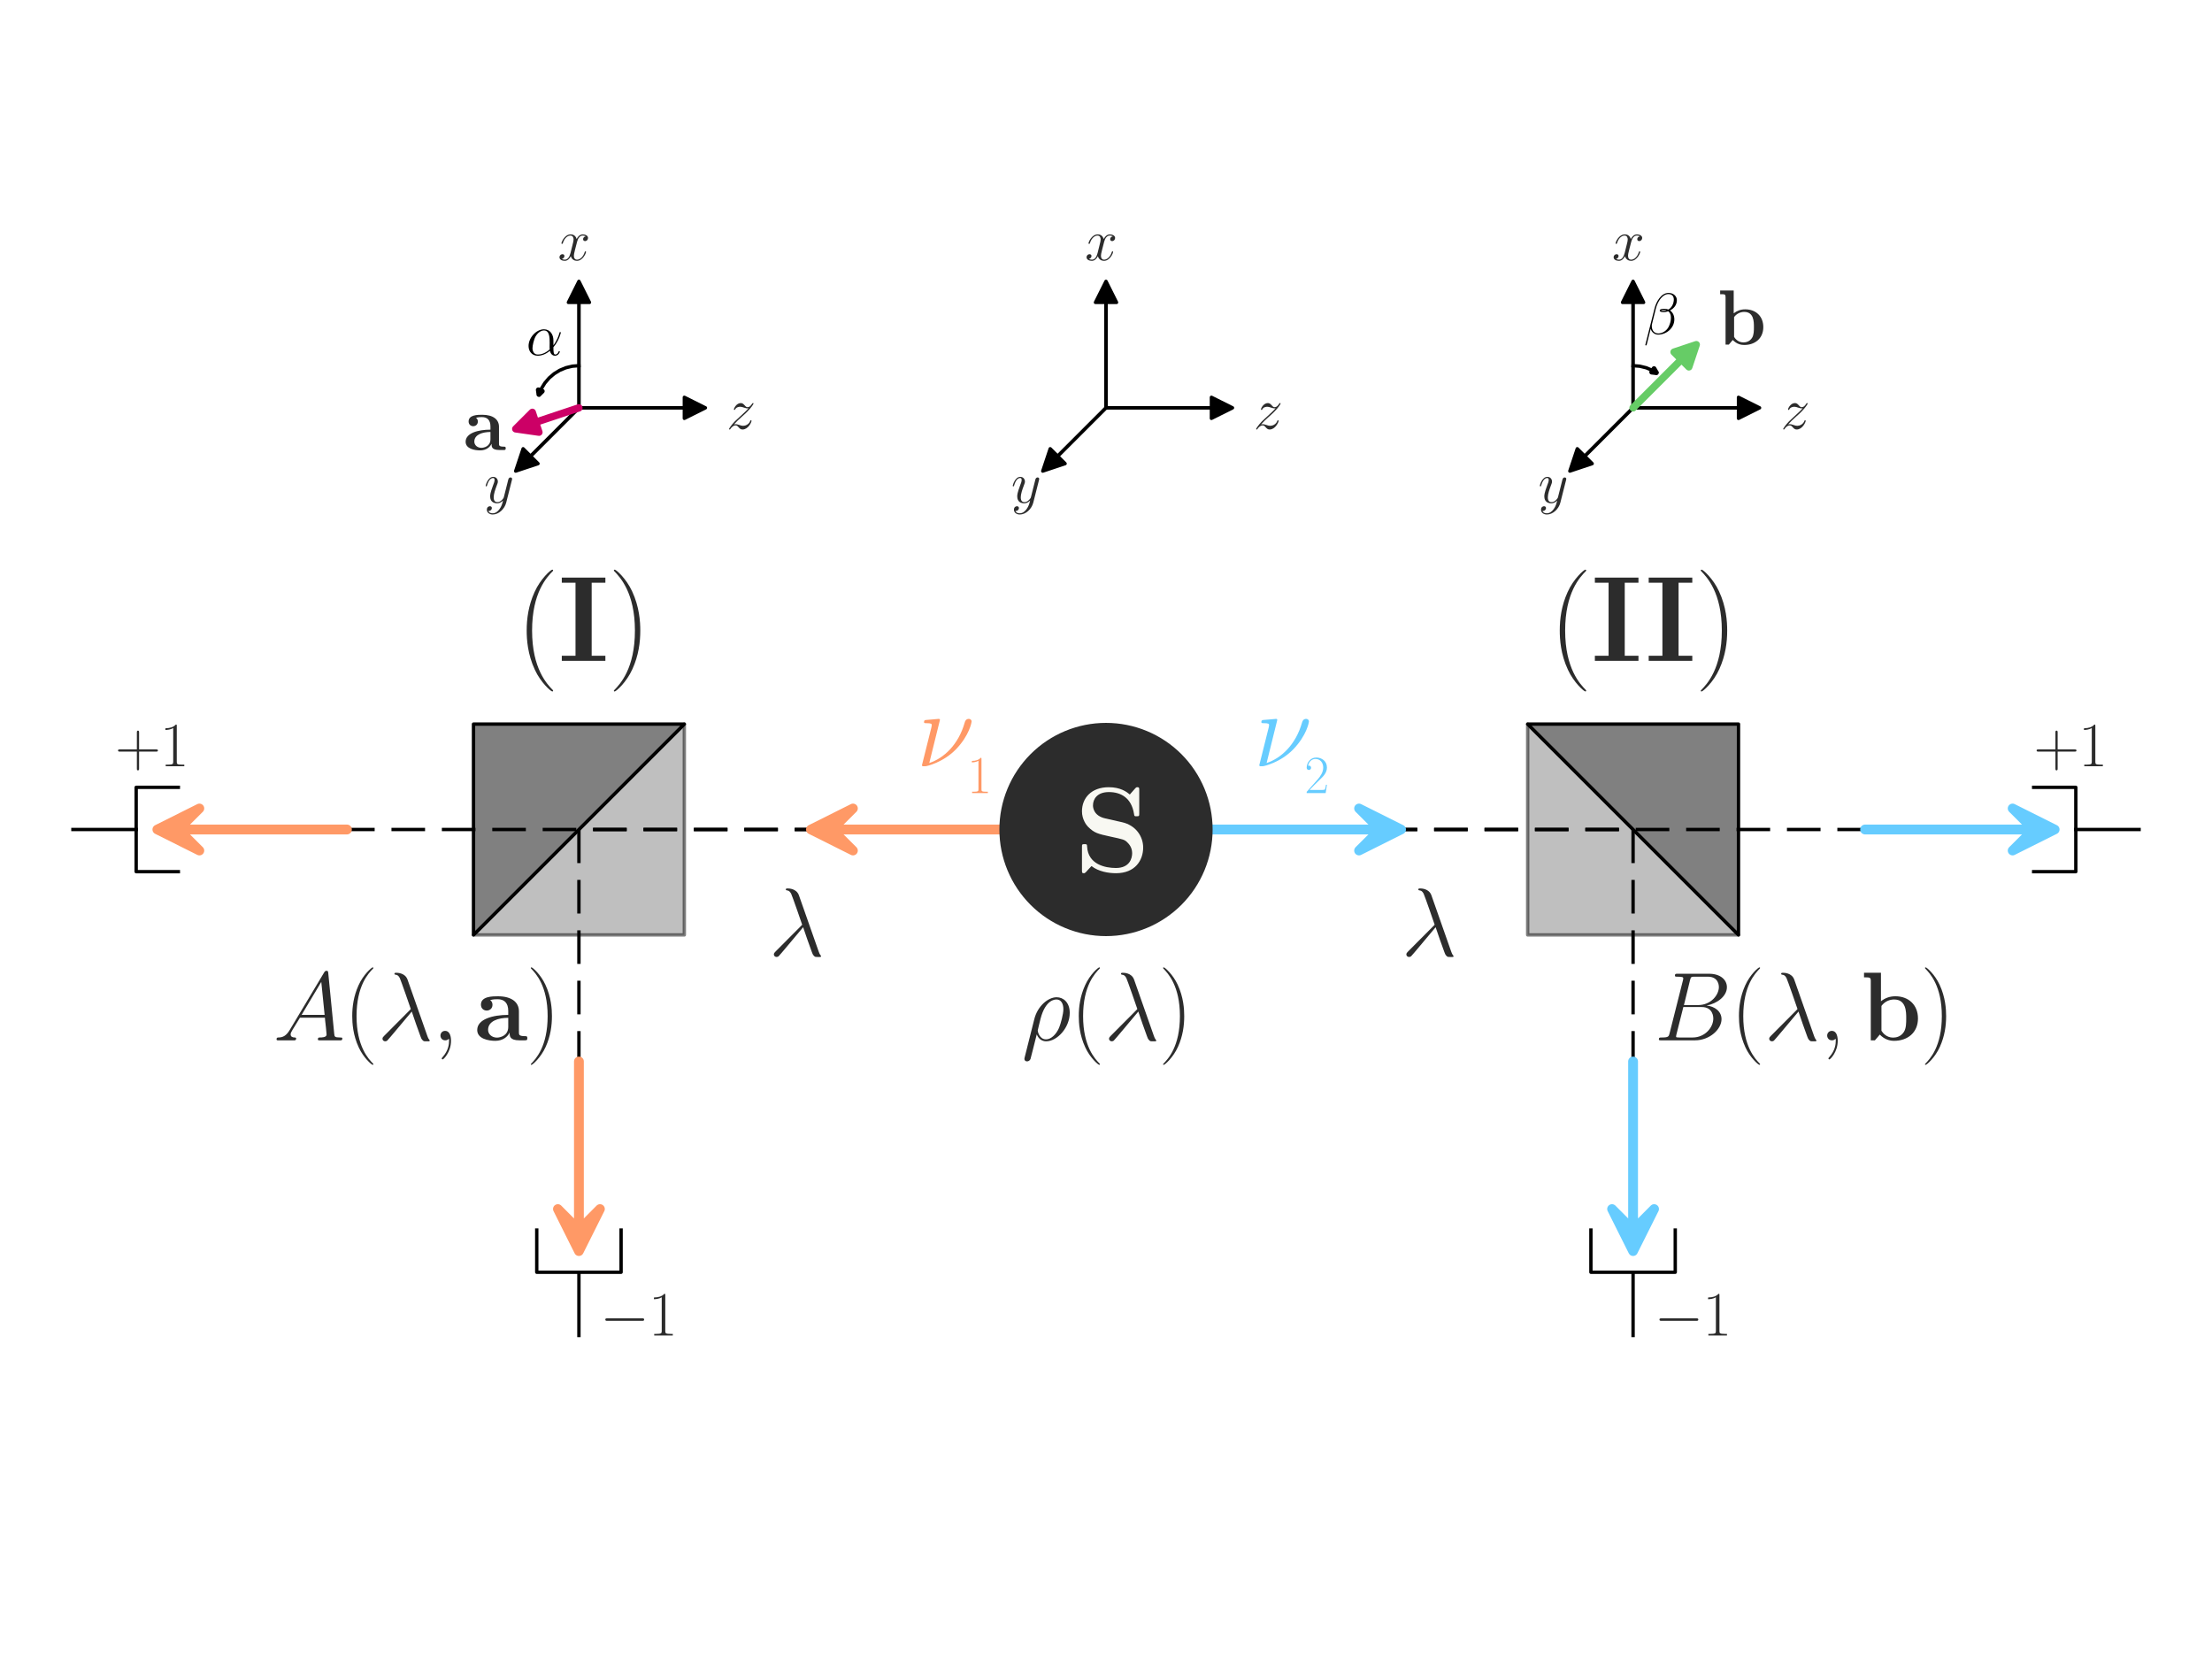 <?xml version="1.0" encoding="utf-8" standalone="no"?>
<!DOCTYPE svg PUBLIC "-//W3C//DTD SVG 1.1//EN"
  "http://www.w3.org/Graphics/SVG/1.1/DTD/svg11.dtd">
<svg xmlns:xlink="http://www.w3.org/1999/xlink" width="460.8pt" height="345.6pt" viewBox="0 0 460.8 345.6" xmlns="http://www.w3.org/2000/svg" version="1.1">
 <defs>
  <style type="text/css">*{stroke-linejoin: round; stroke-linecap: butt}</style>
 </defs>
 <g id="figure_1">
  <g id="patch_1">
   <path d="M 0 345.6 
L 460.8 345.6 
L 460.8 0 
L 0 0 
z
" style="fill: #ffffff"/>
  </g>
  <g id="axes_1">
   <g id="patch_2">
    <path d="M 142.56 194.76 
L 98.64 194.76 
L 142.56 150.84 
z
" clip-path="url(#p99d28a91cf)" style="fill: #808080; opacity: 0.5; stroke: #000000; stroke-width: 0.7; stroke-linejoin: miter"/>
   </g>
   <g id="patch_3">
    <path d="M 98.64 150.84 
L 142.56 150.84 
L 98.64 194.76 
z
" clip-path="url(#p99d28a91cf)" style="fill: #808080; stroke: #000000; stroke-width: 0.7; stroke-linejoin: miter"/>
   </g>
   <g id="patch_4">
    <path d="M 318.24 194.76 
L 362.16 194.76 
L 318.24 150.84 
z
" clip-path="url(#p99d28a91cf)" style="fill: #808080; opacity: 0.5; stroke: #000000; stroke-width: 0.7; stroke-linejoin: miter"/>
   </g>
   <g id="patch_5">
    <path d="M 362.16 150.84 
L 318.24 150.84 
L 362.16 194.76 
z
" clip-path="url(#p99d28a91cf)" style="fill: #808080; stroke: #000000; stroke-width: 0.7; stroke-linejoin: miter"/>
   </g>
   <g id="line2d_1">
    <path d="M 37.152 181.584 
L 28.368 181.584 
L 28.368 164.016 
L 37.152 164.016 
" clip-path="url(#p99d28a91cf)" style="fill: none; stroke: #000000; stroke-width: 0.7; stroke-linecap: square"/>
   </g>
   <g id="line2d_2">
    <path d="M 28.368 172.8 
L 15.192 172.8 
" clip-path="url(#p99d28a91cf)" style="fill: none; stroke: #000000; stroke-width: 0.7; stroke-linecap: square"/>
   </g>
   <g id="line2d_3">
    <path d="M 129.384 256.248 
L 129.384 265.032 
L 111.816 265.032 
L 111.816 256.248 
" clip-path="url(#p99d28a91cf)" style="fill: none; stroke: #000000; stroke-width: 0.7; stroke-linecap: square"/>
   </g>
   <g id="line2d_4">
    <path d="M 120.6 265.032 
L 120.6 278.208 
" clip-path="url(#p99d28a91cf)" style="fill: none; stroke: #000000; stroke-width: 0.7; stroke-linecap: square"/>
   </g>
   <g id="line2d_5">
    <path d="M 204.048 172.8 
L 120.6 172.8 
" clip-path="url(#p99d28a91cf)" style="fill: none; stroke-dasharray: 7,3.5; stroke-dashoffset: 0; stroke: #000000; stroke-width: 0.7"/>
   </g>
   <g id="line2d_6">
    <path d="M 204.048 172.8 
L 37.152 172.8 
" clip-path="url(#p99d28a91cf)" style="fill: none; stroke-dasharray: 7,3.5; stroke-dashoffset: 0; stroke: #000000; stroke-width: 0.7"/>
   </g>
   <g id="line2d_7">
    <path d="M 120.6 172.8 
L 120.6 256.248 
" clip-path="url(#p99d28a91cf)" style="fill: none; stroke-dasharray: 7,3.5; stroke-dashoffset: 0; stroke: #000000; stroke-width: 0.7"/>
   </g>
   <g id="line2d_8">
    <path d="M 423.648 181.584 
L 432.432 181.584 
L 432.432 164.016 
L 423.648 164.016 
" clip-path="url(#p99d28a91cf)" style="fill: none; stroke: #000000; stroke-width: 0.7; stroke-linecap: square"/>
   </g>
   <g id="line2d_9">
    <path d="M 432.432 172.8 
L 445.608 172.8 
" clip-path="url(#p99d28a91cf)" style="fill: none; stroke: #000000; stroke-width: 0.7; stroke-linecap: square"/>
   </g>
   <g id="line2d_10">
    <path d="M 331.416 256.248 
L 331.416 265.032 
L 348.984 265.032 
L 348.984 256.248 
" clip-path="url(#p99d28a91cf)" style="fill: none; stroke: #000000; stroke-width: 0.7; stroke-linecap: square"/>
   </g>
   <g id="line2d_11">
    <path d="M 340.2 265.032 
L 340.2 278.208 
" clip-path="url(#p99d28a91cf)" style="fill: none; stroke: #000000; stroke-width: 0.7; stroke-linecap: square"/>
   </g>
   <g id="line2d_12">
    <path d="M 256.752 172.8 
L 340.2 172.8 
" clip-path="url(#p99d28a91cf)" style="fill: none; stroke-dasharray: 7,3.5; stroke-dashoffset: 0; stroke: #000000; stroke-width: 0.7"/>
   </g>
   <g id="line2d_13">
    <path d="M 256.752 172.8 
L 423.648 172.8 
" clip-path="url(#p99d28a91cf)" style="fill: none; stroke-dasharray: 7,3.5; stroke-dashoffset: 0; stroke: #000000; stroke-width: 0.7"/>
   </g>
   <g id="line2d_14">
    <path d="M 340.2 172.8 
L 340.2 256.248 
" clip-path="url(#p99d28a91cf)" style="fill: none; stroke-dasharray: 7,3.5; stroke-dashoffset: 0; stroke: #000000; stroke-width: 0.7"/>
   </g>
   <g id="patch_6">
    <path d="M 230.4 58.608 
L 232.596 63 
L 230.422 63 
L 230.422 84.96 
L 230.378 84.96 
L 230.378 63 
L 228.204 63 
z
" clip-path="url(#p99d28a91cf)" style="stroke: #000000; stroke-width: 0.7; stroke-linejoin: miter"/>
   </g>
   <g id="patch_7">
    <path d="M 256.752 84.96 
L 252.36 87.156 
L 252.36 84.982 
L 230.4 84.982 
L 230.4 84.938 
L 252.36 84.938 
L 252.36 82.764 
z
" clip-path="url(#p99d28a91cf)" style="stroke: #000000; stroke-width: 0.7; stroke-linejoin: miter"/>
   </g>
   <g id="patch_8">
    <path d="M 217.224 98.136 
L 218.777 93.478 
L 220.314 95.015 
L 230.384 84.944 
L 230.416 84.976 
L 220.345 95.046 
L 221.882 96.583 
z
" clip-path="url(#p99d28a91cf)" style="stroke: #000000; stroke-width: 0.7; stroke-linejoin: miter"/>
   </g>
   <g id="text_1">
    <!-- $\rho(\lambda)$ -->
    <g style="fill: #2c2c2c" transform="translate(212.832 216.72) scale(0.2 -0.2)">
     <defs>
      <path id="CMMI12-1a" d="M 198 -1107 
C 192 -1139 179 -1177 179 -1216 
C 179 -1312 256 -1376 352 -1376 
C 448 -1376 538 -1312 576 -1222 
C 602 -1164 781 -397 986 390 
C 1114 70 1350 -64 1600 -64 
C 2323 -64 3142 830 3142 1795 
C 3142 2478 2726 2816 2285 2816 
C 1722 2816 1037 2235 826 1385 
L 198 -1107 
z
M 1594 64 
C 1158 64 1050 569 1050 645 
C 1050 684 1210 1295 1229 1391 
C 1555 2670 2182 2670 2278 2670 
C 2566 2670 2726 2410 2726 2036 
C 2726 1712 2554 1084 2445 819 
C 2253 381 1920 64 1594 64 
z
" transform="scale(0.016)"/>
      <path id="CMR17-28" d="M 1958 -1561 
C 1958 -1555 1958 -1542 1939 -1523 
C 1645 -1224 858 -407 858 1581 
C 858 3569 1632 4379 1946 4697 
C 1946 4704 1958 4717 1958 4736 
C 1958 4755 1939 4768 1914 4768 
C 1843 4768 1299 4296 986 3594 
C 666 2887 576 2199 576 1588 
C 576 1128 621 351 1005 -471 
C 1312 -1135 1837 -1600 1914 -1600 
C 1946 -1600 1958 -1587 1958 -1561 
z
" transform="scale(0.016)"/>
      <path id="CMMI12-15" d="M 1978 3965 
C 1818 4416 1312 4416 1229 4416 
C 1190 4416 1120 4416 1120 4352 
C 1120 4302 1158 4295 1190 4289 
C 1286 4276 1363 4263 1466 4080 
C 1530 3959 2189 2059 2189 2046 
C 2189 2040 2182 2033 2131 1982 
L 467 311 
C 390 234 339 183 339 102 
C 339 12 416 -64 518 -64 
C 544 -64 614 -51 653 -13 
C 755 82 1670 1194 2253 1881 
C 2419 1383 2624 797 2822 261 
C 2854 166 2886 76 2976 -6 
C 3040 -64 3053 -64 3232 -64 
L 3354 -64 
C 3379 -64 3424 -64 3424 -13 
C 3424 13 3418 19 3392 45 
C 3334 115 3290 229 3264 306 
L 1978 3965 
z
" transform="scale(0.016)"/>
      <path id="CMR17-29" d="M 1683 1581 
C 1683 2040 1638 2817 1254 3639 
C 947 4303 422 4768 346 4768 
C 326 4768 301 4761 301 4729 
C 301 4717 307 4710 314 4697 
C 621 4378 1402 3568 1402 1584 
C 1402 -407 627 -1217 314 -1537 
C 307 -1549 301 -1556 301 -1568 
C 301 -1600 326 -1600 346 -1600 
C 416 -1600 960 -1128 1274 -426 
C 1594 281 1683 969 1683 1581 
z
" transform="scale(0.016)"/>
     </defs>
     <use xlink:href="#CMMI12-1a" transform="scale(0.996)"/>
     <use xlink:href="#CMR17-28" transform="translate(50.314 0) scale(0.996)"/>
     <use xlink:href="#CMMI12-15" transform="translate(85.595 0) scale(0.996)"/>
     <use xlink:href="#CMR17-29" transform="translate(142.499 0) scale(0.996)"/>
    </g>
   </g>
   <g id="text_2">
    <!-- $\lambda$ -->
    <g style="fill: #2c2c2c" transform="translate(160.128 199.152) scale(0.2 -0.2)">
     <use xlink:href="#CMMI12-15" transform="scale(0.996)"/>
    </g>
   </g>
   <g id="text_3">
    <!-- $A(\lambda, \mathbf a)$ -->
    <g style="fill: #2c2c2c" transform="translate(56.916 216.72) scale(0.2 -0.2)">
     <defs>
      <path id="CMMI12-41" d="M 1088 691 
C 864 314 646 186 339 186 
C 269 180 218 180 218 58 
C 218 24 250 0 294 0 
C 410 0 698 0 813 0 
C 998 0 1203 0 1382 0 
C 1421 0 1498 0 1498 122 
C 1498 180 1446 186 1408 186 
C 1261 186 1139 236 1139 388 
C 1139 476 1178 546 1261 685 
L 1747 1479 
L 3379 1479 
C 3386 1423 3386 1373 3392 1316 
C 3411 1152 3488 495 3488 376 
C 3488 186 3162 186 3059 186 
C 2989 186 2918 186 2918 70 
C 2918 0 2976 0 3014 0 
C 3123 0 3251 0 3360 0 
L 3725 0 
C 4115 0 4397 0 4403 0 
C 4448 0 4518 0 4518 122 
C 4518 186 4461 186 4365 186 
C 4013 186 4006 244 3987 434 
L 3597 4404 
C 3584 4531 3558 4544 3488 4544 
C 3424 4544 3386 4531 3328 4435 
L 1088 691 
z
M 1856 1664 
L 3142 3819 
L 3360 1664 
L 1856 1664 
z
" transform="scale(0.016)"/>
      <path id="CMMI12-3b" d="M 1248 -31 
C 1248 343 1126 619 864 619 
C 659 619 557 453 557 313 
C 557 172 653 0 870 0 
C 954 0 1024 26 1082 83 
C 1094 96 1101 96 1107 96 
C 1120 96 1120 5 1120 -27 
C 1120 -240 1082 -659 710 -1080 
C 640 -1157 640 -1170 640 -1183 
C 640 -1216 672 -1248 704 -1248 
C 755 -1248 1248 -771 1248 -31 
z
" transform="scale(0.016)"/>
      <path id="CMBX12-61" d="M 2944 1898 
C 2944 2484 2477 2879 1574 2879 
C 1216 2879 461 2879 461 2334 
C 461 2061 666 1945 838 1945 
C 1030 1945 1216 2079 1216 2323 
C 1216 2445 1171 2559 1062 2630 
C 1274 2688 1427 2688 1549 2688 
C 1984 2688 2246 2445 2246 1919 
L 2246 1663 
C 1235 1663 218 1382 218 676 
C 218 95 960 -32 1402 -32 
C 1894 -32 2208 233 2336 510 
C 2336 274 2336 0 2982 0 
L 3309 0 
C 3443 0 3494 0 3494 145 
C 3494 273 3437 273 3347 273 
C 2944 273 2944 374 2944 522 
L 2944 1898 
z
M 2246 882 
C 2246 291 1709 178 1504 178 
C 1190 178 928 390 928 686 
C 928 1273 1619 1472 2246 1472 
L 2246 882 
z
" transform="scale(0.016)"/>
     </defs>
     <use xlink:href="#CMMI12-41" transform="scale(0.996)"/>
     <use xlink:href="#CMR17-28" transform="translate(73.128 0) scale(0.996)"/>
     <use xlink:href="#CMMI12-15" transform="translate(108.409 0) scale(0.996)"/>
     <use xlink:href="#CMMI12-3b" transform="translate(165.313 0) scale(0.996)"/>
     <use xlink:href="#CMBX12-61" transform="translate(209.014 0) scale(0.996)"/>
     <use xlink:href="#CMR17-29" transform="translate(263.497 0) scale(0.996)"/>
    </g>
   </g>
   <g id="text_4">
    <!-- $\lambda$ -->
    <g style="fill: #2c2c2c" transform="translate(291.888 199.152) scale(0.2 -0.2)">
     <use xlink:href="#CMMI12-15" transform="scale(0.996)"/>
    </g>
   </g>
   <g id="text_5">
    <!-- $B(\lambda, \mathbf b)$ -->
    <g style="fill: #2c2c2c" transform="translate(344.592 216.72) scale(0.2 -0.2)">
     <defs>
      <path id="CMMI12-42" d="M 2342 3921 
C 2400 4160 2426 4160 2675 4160 
L 3507 4160 
C 4230 4160 4230 3544 4230 3485 
C 4230 2966 3712 2304 2867 2304 
L 1946 2304 
L 2342 3921 
z
M 3424 2275 
C 4122 2402 4755 2886 4755 3473 
C 4755 3970 4314 4352 3590 4352 
L 1536 4352 
C 1414 4352 1357 4352 1357 4226 
C 1357 4160 1414 4160 1510 4160 
C 1901 4160 1901 4112 1901 4044 
C 1901 4032 1901 3993 1875 3897 
L 1011 472 
C 954 249 941 185 493 185 
C 371 185 307 185 307 70 
C 307 0 346 0 474 0 
L 2669 0 
C 3648 0 4403 739 4403 1383 
C 4403 1906 3942 2224 3424 2275 
z
M 2515 185 
L 1651 185 
C 1562 185 1549 185 1510 192 
C 1440 198 1434 211 1434 261 
C 1434 305 1446 343 1459 399 
L 1907 2176 
L 3110 2176 
C 3866 2176 3866 1483 3866 1433 
C 3866 828 3309 185 2515 185 
z
" transform="scale(0.016)"/>
      <path id="CMBX12-62" d="M 1331 4416 
L 224 4416 
L 224 4117 
C 621 4117 666 4117 666 3867 
L 666 0 
L 934 0 
C 1043 123 1152 247 1254 376 
C 1581 38 1933 -32 2189 -32 
C 3072 -32 3750 504 3750 1431 
C 3750 2305 3149 2880 2272 2880 
C 1894 2880 1594 2759 1331 2555 
L 1331 4416 
z
M 1363 2248 
C 1587 2555 1920 2670 2189 2670 
C 2982 2670 2982 1859 2982 1437 
C 2982 1149 2982 785 2829 548 
C 2630 241 2330 178 2125 178 
C 1690 178 1453 484 1363 625 
L 1363 2248 
z
" transform="scale(0.016)"/>
     </defs>
     <use xlink:href="#CMMI12-42" transform="scale(0.996)"/>
     <use xlink:href="#CMR17-28" transform="translate(79.136 0) scale(0.996)"/>
     <use xlink:href="#CMMI12-15" transform="translate(114.416 0) scale(0.996)"/>
     <use xlink:href="#CMMI12-3b" transform="translate(171.32 0) scale(0.996)"/>
     <use xlink:href="#CMBX12-62" transform="translate(215.022 0) scale(0.996)"/>
     <use xlink:href="#CMR17-29" transform="translate(277.288 0) scale(0.996)"/>
    </g>
   </g>
   <g id="patch_9">
    <path d="M 168.912 172.8 
L 177.696 168.408 
L 173.304 172.778 
L 208.44 172.778 
L 208.44 172.822 
L 173.304 172.822 
L 177.696 177.192 
z
" clip-path="url(#p99d28a91cf)" style="fill: #ff9966; stroke: #ff9966; stroke-width: 2; stroke-linejoin: miter"/>
   </g>
   <g id="patch_10">
    <path d="M 32.76 172.8 
L 41.544 168.408 
L 37.152 172.778 
L 72.288 172.778 
L 72.288 172.822 
L 37.152 172.822 
L 41.544 177.192 
z
" clip-path="url(#p99d28a91cf)" style="fill: #ff9966; stroke: #ff9966; stroke-width: 2; stroke-linejoin: miter"/>
   </g>
   <g id="patch_11">
    <path d="M 120.6 260.64 
L 116.208 251.856 
L 120.578 256.248 
L 120.578 221.112 
L 120.622 221.112 
L 120.622 256.248 
L 124.992 251.856 
z
" clip-path="url(#p99d28a91cf)" style="fill: #ff9966; stroke: #ff9966; stroke-width: 2; stroke-linejoin: miter"/>
   </g>
   <g id="text_6">
    <!-- $+1$ -->
    <g style="fill: #2c2c2c" transform="translate(23.976 159.624) scale(0.13 -0.13)">
     <defs>
      <path id="CMR17-2b" d="M 2413 1472 
L 4109 1472 
C 4198 1472 4307 1472 4307 1580 
C 4307 1695 4205 1695 4109 1695 
L 2413 1695 
L 2413 3386 
C 2413 3475 2413 3584 2304 3584 
C 2189 3584 2189 3482 2189 3386 
L 2189 1695 
L 493 1695 
C 403 1695 294 1695 294 1587 
C 294 1472 397 1472 493 1472 
L 2189 1472 
L 2189 -218 
C 2189 -307 2189 -416 2298 -416 
C 2413 -416 2413 -314 2413 -218 
L 2413 1472 
z
" transform="scale(0.016)"/>
      <path id="CMR17-31" d="M 1702 4058 
C 1702 4192 1696 4192 1606 4192 
C 1357 3916 979 3827 621 3827 
C 602 3827 570 3827 563 3808 
C 557 3795 557 3782 557 3648 
C 755 3648 1088 3686 1344 3839 
L 1344 461 
C 1344 236 1331 160 781 160 
L 589 160 
L 589 0 
C 896 0 1216 0 1523 0 
C 1830 0 2150 0 2458 0 
L 2458 160 
L 2266 160 
C 1715 160 1702 230 1702 458 
L 1702 4058 
z
" transform="scale(0.016)"/>
     </defs>
     <use xlink:href="#CMR17-2b" transform="scale(0.996)"/>
     <use xlink:href="#CMR17-31" transform="translate(71.715 0) scale(0.996)"/>
    </g>
   </g>
   <g id="text_7">
    <!-- $-1$ -->
    <g style="fill: #2c2c2c" transform="translate(124.992 278.208) scale(0.13 -0.13)">
     <defs>
      <path id="CMSY10-0" d="M 4218 1472 
C 4326 1472 4442 1472 4442 1600 
C 4442 1728 4326 1728 4218 1728 
L 755 1728 
C 646 1728 531 1728 531 1600 
C 531 1472 646 1472 755 1472 
L 4218 1472 
z
" transform="scale(0.016)"/>
     </defs>
     <use xlink:href="#CMSY10-0" transform="scale(0.996)"/>
     <use xlink:href="#CMR17-31" transform="translate(77.487 0) scale(0.996)"/>
    </g>
   </g>
   <g id="patch_12">
    <path d="M 120.6 58.608 
L 122.796 63 
L 120.622 63 
L 120.622 84.96 
L 120.578 84.96 
L 120.578 63 
L 118.404 63 
z
" clip-path="url(#p99d28a91cf)" style="stroke: #000000; stroke-width: 0.7; stroke-linejoin: miter"/>
   </g>
   <g id="patch_13">
    <path d="M 146.952 84.96 
L 142.56 87.156 
L 142.56 84.982 
L 120.6 84.982 
L 120.6 84.938 
L 142.56 84.938 
L 142.56 82.764 
z
" clip-path="url(#p99d28a91cf)" style="stroke: #000000; stroke-width: 0.7; stroke-linejoin: miter"/>
   </g>
   <g id="patch_14">
    <path d="M 107.424 98.136 
L 108.977 93.478 
L 110.514 95.015 
L 120.584 84.944 
L 120.616 84.976 
L 110.545 95.046 
L 112.082 96.583 
z
" clip-path="url(#p99d28a91cf)" style="stroke: #000000; stroke-width: 0.7; stroke-linejoin: miter"/>
   </g>
   <g id="patch_15">
    <path d="M 291.888 172.8 
L 283.104 177.192 
L 287.496 172.822 
L 252.36 172.822 
L 252.36 172.778 
L 287.496 172.778 
L 283.104 168.408 
z
" clip-path="url(#p99d28a91cf)" style="fill: #66ccff; stroke: #66ccff; stroke-width: 2; stroke-linejoin: miter"/>
   </g>
   <g id="patch_16">
    <path d="M 428.04 172.8 
L 419.256 177.192 
L 423.648 172.822 
L 388.512 172.822 
L 388.512 172.778 
L 423.648 172.778 
L 419.256 168.408 
z
" clip-path="url(#p99d28a91cf)" style="fill: #66ccff; stroke: #66ccff; stroke-width: 2; stroke-linejoin: miter"/>
   </g>
   <g id="patch_17">
    <path d="M 340.2 260.64 
L 335.808 251.856 
L 340.178 256.248 
L 340.178 221.112 
L 340.222 221.112 
L 340.222 256.248 
L 344.592 251.856 
z
" clip-path="url(#p99d28a91cf)" style="fill: #66ccff; stroke: #66ccff; stroke-width: 2; stroke-linejoin: miter"/>
   </g>
   <g id="text_8">
    <!-- $+1$ -->
    <g style="fill: #2c2c2c" transform="translate(423.648 159.624) scale(0.13 -0.13)">
     <use xlink:href="#CMR17-2b" transform="scale(0.996)"/>
     <use xlink:href="#CMR17-31" transform="translate(71.715 0) scale(0.996)"/>
    </g>
   </g>
   <g id="text_9">
    <!-- $-1$ -->
    <g style="fill: #2c2c2c" transform="translate(344.592 278.208) scale(0.13 -0.13)">
     <use xlink:href="#CMSY10-0" transform="scale(0.996)"/>
     <use xlink:href="#CMR17-31" transform="translate(77.487 0) scale(0.996)"/>
    </g>
   </g>
   <g id="patch_18">
    <path d="M 340.2 58.608 
L 342.396 63 
L 340.222 63 
L 340.222 84.96 
L 340.178 84.96 
L 340.178 63 
L 338.004 63 
z
" clip-path="url(#p99d28a91cf)" style="stroke: #000000; stroke-width: 0.7; stroke-linejoin: miter"/>
   </g>
   <g id="patch_19">
    <path d="M 366.552 84.96 
L 362.16 87.156 
L 362.16 84.982 
L 340.2 84.982 
L 340.2 84.938 
L 362.16 84.938 
L 362.16 82.764 
z
" clip-path="url(#p99d28a91cf)" style="stroke: #000000; stroke-width: 0.7; stroke-linejoin: miter"/>
   </g>
   <g id="patch_20">
    <path d="M 327.024 98.136 
L 328.577 93.478 
L 330.114 95.015 
L 340.184 84.944 
L 340.216 84.976 
L 330.145 95.046 
L 331.682 96.583 
z
" clip-path="url(#p99d28a91cf)" style="stroke: #000000; stroke-width: 0.7; stroke-linejoin: miter"/>
   </g>
   <g id="patch_21">
    <path d="M 107.424 89.352 
L 110.896 85.88 
L 111.584 87.942 
L 120.593 84.939 
L 120.607 84.981 
L 111.598 87.984 
L 112.285 90.046 
z
" clip-path="url(#p99d28a91cf)" style="fill: #cc0066; stroke: #cc0066; stroke-width: 1.5; stroke-linejoin: miter"/>
   </g>
   <g id="patch_22">
    <path d="M 353.376 71.784 
L 351.823 76.442 
L 350.286 74.905 
L 340.216 84.976 
L 340.184 84.944 
L 350.255 74.874 
L 348.718 73.337 
z
" clip-path="url(#p99d28a91cf)" style="fill: #66cc66; stroke: #66cc66; stroke-width: 1.5; stroke-linejoin: miter"/>
   </g>
   <g id="patch_23">
    <path d="M 230.4 194.76 
C 236.224 194.76 241.81 192.446 245.928 188.328 
C 250.046 184.21 252.36 178.624 252.36 172.8 
C 252.36 166.976 250.046 161.39 245.928 157.272 
C 241.81 153.154 236.224 150.84 230.4 150.84 
C 224.576 150.84 218.99 153.154 214.872 157.272 
C 210.754 161.39 208.44 166.976 208.44 172.8 
C 208.44 178.624 210.754 184.21 214.872 188.328 
C 218.99 192.446 224.576 194.76 230.4 194.76 
z
" clip-path="url(#p99d28a91cf)" style="fill: #2c2c2c; stroke: #2c2c2c; stroke-width: 0.5; stroke-linejoin: miter"/>
   </g>
   <g id="text_10">
    <!-- $\mathbf S$ -->
    <g style="fill: #f8f8f2" transform="translate(223.812 181.584) scale(0.25 -0.25)">
     <defs>
      <path id="CMBX12-53" d="M 1626 2782 
C 992 2920 973 3376 973 3465 
C 973 3787 1184 4162 1805 4162 
C 2426 4162 2982 3863 3117 3030 
C 3136 2896 3136 2896 3258 2896 
C 3392 2896 3392 2915 3392 3060 
L 3392 4252 
C 3392 4372 3392 4417 3296 4417 
C 3251 4417 3232 4411 3174 4347 
L 2899 4035 
C 2739 4169 2419 4416 1798 4416 
C 883 4416 397 3846 397 3156 
C 397 2732 627 2434 717 2345 
C 1050 2016 1229 1978 1894 1832 
C 2534 1693 2611 1680 2752 1548 
C 2835 1465 3021 1288 3021 965 
C 3021 692 2886 192 2170 192 
C 1606 192 717 382 666 1307 
C 659 1421 659 1440 531 1440 
C 397 1440 397 1421 397 1275 
L 397 83 
C 397 -38 397 -82 493 -82 
C 538 -82 544 -76 608 -19 
C 678 51 736 134 896 293 
C 1267 1 1792 -81 2176 -81 
C 3174 -81 3597 590 3597 1262 
C 3597 1856 3200 2426 2502 2584 
L 1626 2782 
z
" transform="scale(0.016)"/>
     </defs>
     <use xlink:href="#CMBX12-53" transform="scale(0.996)"/>
    </g>
   </g>
   <g id="text_11">
    <!-- $z$ -->
    <g style="fill: #2c2c2c" transform="translate(261.144 89.352) scale(0.12 -0.12)">
     <defs>
      <path id="CMMI12-7a" d="M 813 486 
C 1088 803 1312 1004 1632 1296 
C 2016 1632 2182 1793 2272 1891 
C 2720 2338 2944 2713 2944 2764 
C 2944 2816 2893 2816 2880 2816 
C 2835 2816 2822 2793 2790 2750 
C 2630 2494 2477 2367 2310 2367 
C 2176 2367 2106 2421 1984 2565 
C 1850 2715 1741 2816 1555 2816 
C 1088 2816 806 2257 806 2128 
C 806 2108 813 2068 870 2068 
C 922 2068 928 2091 947 2133 
C 1056 2372 1363 2414 1485 2414 
C 1619 2414 1747 2376 1882 2327 
C 2125 2240 2227 2240 2291 2240 
C 2336 2240 2362 2240 2394 2246 
C 2182 1994 1837 1683 1549 1418 
L 902 816 
C 512 415 275 33 275 -12 
C 275 -51 307 -64 346 -64 
C 384 -64 390 -57 435 14 
C 538 163 742 384 979 384 
C 1114 384 1178 342 1306 193 
C 1427 61 1536 -64 1741 -64 
C 2368 -64 2726 732 2726 876 
C 2726 903 2720 942 2656 942 
C 2605 942 2598 917 2579 855 
C 2438 488 2061 338 1811 338 
C 1677 338 1549 376 1414 425 
C 1158 512 1088 512 1005 512 
C 941 512 870 512 813 486 
z
" transform="scale(0.016)"/>
     </defs>
     <use xlink:href="#CMMI12-7a" transform="scale(0.996)"/>
    </g>
   </g>
   <g id="text_12">
    <!-- $x$ -->
    <g style="fill: #2c2c2c" transform="translate(226.008 54.216) scale(0.12 -0.12)">
     <defs>
      <path id="CMMI12-78" d="M 3034 2606 
C 2829 2567 2752 2414 2752 2293 
C 2752 2139 2874 2088 2963 2088 
C 3155 2088 3290 2254 3290 2427 
C 3290 2695 2982 2816 2714 2816 
C 2323 2816 2106 2433 2048 2312 
C 1901 2816 1504 2816 1389 2816 
C 736 2816 390 1980 390 1839 
C 390 1814 416 1782 461 1782 
C 512 1782 525 1820 538 1846 
C 755 2555 1184 2689 1370 2689 
C 1658 2689 1715 2420 1715 2267 
C 1715 2127 1677 1980 1600 1673 
L 1382 798 
C 1286 415 1101 64 762 64 
C 730 64 570 64 435 147 
C 666 192 717 383 717 460 
C 717 588 621 664 499 664 
C 346 664 179 530 179 326 
C 179 57 480 -64 755 -64 
C 1062 -64 1280 179 1414 441 
C 1517 64 1837 -64 2074 -64 
C 2726 -64 3072 773 3072 913 
C 3072 945 3046 971 3008 971 
C 2950 971 2944 939 2925 888 
C 2752 326 2381 64 2093 64 
C 1869 64 1747 230 1747 492 
C 1747 632 1773 734 1875 1156 
L 2099 2024 
C 2195 2408 2413 2689 2707 2689 
C 2720 2689 2899 2689 3034 2606 
z
" transform="scale(0.016)"/>
     </defs>
     <use xlink:href="#CMMI12-78" transform="scale(0.996)"/>
    </g>
   </g>
   <g id="text_13">
    <!-- $y$ -->
    <g style="fill: #2c2c2c" transform="translate(210.636 104.724) scale(0.12 -0.12)">
     <defs>
      <path id="CMMI12-79" d="M 1683 -700 
C 1510 -939 1261 -1152 947 -1152 
C 870 -1152 563 -1152 467 -889 
C 486 -895 518 -895 531 -895 
C 723 -895 851 -729 851 -582 
C 851 -435 730 -384 634 -384 
C 531 -384 307 -458 307 -759 
C 307 -1071 582 -1286 947 -1286 
C 1587 -1286 2234 -700 2413 6 
L 3040 2485 
C 3046 2517 3059 2556 3059 2594 
C 3059 2689 2982 2753 2886 2753 
C 2829 2753 2694 2727 2643 2535 
L 2170 658 
C 2138 543 2138 530 2086 460 
C 1958 281 1747 64 1440 64 
C 1082 64 1050 415 1050 588 
C 1050 952 1222 1443 1395 1903 
C 1466 2088 1504 2178 1504 2305 
C 1504 2574 1312 2816 998 2816 
C 410 2816 173 1890 173 1839 
C 173 1814 198 1782 243 1782 
C 301 1782 307 1807 333 1897 
C 486 2433 730 2689 979 2689 
C 1037 2689 1146 2689 1146 2478 
C 1146 2312 1075 2127 979 1884 
C 666 1047 666 837 666 683 
C 666 77 1101 -64 1421 -64 
C 1606 -64 1837 -6 2061 230 
L 2067 224 
C 1971 -147 1907 -392 1683 -700 
z
" transform="scale(0.016)"/>
     </defs>
     <use xlink:href="#CMMI12-79" transform="scale(0.996)"/>
    </g>
   </g>
   <g id="text_14">
    <!-- $ (\mathbf{I})$ -->
    <g style="fill: #2c2c2c" transform="translate(107.424 137.664) scale(0.25 -0.25)">
     <defs>
      <path id="CMBX12-49" d="M 1760 4085 
L 2477 4085 
L 2477 4352 
C 2246 4352 1606 4352 1338 4352 
C 1069 4352 429 4352 198 4352 
L 198 4085 
L 915 4085 
L 915 267 
L 198 267 
L 198 0 
C 429 0 1069 0 1338 0 
C 1606 0 2246 0 2477 0 
L 2477 267 
L 1760 267 
L 1760 4085 
z
" transform="scale(0.016)"/>
     </defs>
     <use xlink:href="#CMR17-28" transform="scale(0.996)"/>
     <use xlink:href="#CMBX12-49" transform="translate(35.281 0) scale(0.996)"/>
     <use xlink:href="#CMR17-29" transform="translate(77.022 0) scale(0.996)"/>
    </g>
   </g>
   <g id="text_15">
    <!-- $\nu_{_1}$ -->
    <g style="fill: #ff9966" transform="translate(190.872 159.624) scale(0.22 -0.22)">
     <defs>
      <path id="CMMI12-17" d="M 1408 2753 
C 1408 2778 1389 2816 1338 2816 
C 1293 2816 691 2751 595 2751 
C 525 2744 461 2738 461 2623 
C 461 2560 512 2560 602 2560 
C 902 2560 922 2515 922 2445 
C 922 2419 909 2343 902 2318 
L 339 64 
C 339 38 358 0 403 0 
L 538 0 
C 627 0 1600 230 2349 996 
C 3174 1846 3290 2632 3290 2657 
C 3290 2759 3206 2816 3123 2816 
C 2938 2816 2893 2644 2880 2599 
C 2502 1264 1626 473 774 192 
L 1408 2753 
z
" transform="scale(0.016)"/>
     </defs>
     <use xlink:href="#CMMI12-17" transform="scale(0.996)"/>
     <use xlink:href="#CMR17-31" transform="translate(48.198 -25.405) scale(0.498)"/>
    </g>
   </g>
   <g id="text_16">
    <!-- $z$ -->
    <g style="fill: #2c2c2c" transform="translate(151.344 89.352) scale(0.12 -0.12)">
     <use xlink:href="#CMMI12-7a" transform="scale(0.996)"/>
    </g>
   </g>
   <g id="text_17">
    <!-- $x$ -->
    <g style="fill: #2c2c2c" transform="translate(116.208 54.216) scale(0.12 -0.12)">
     <use xlink:href="#CMMI12-78" transform="scale(0.996)"/>
    </g>
   </g>
   <g id="text_18">
    <!-- $y$ -->
    <g style="fill: #2c2c2c" transform="translate(100.836 104.724) scale(0.12 -0.12)">
     <use xlink:href="#CMMI12-79" transform="scale(0.996)"/>
    </g>
   </g>
   <g id="text_19">
    <!-- $\mathbf a$ -->
    <g style="fill: #2c2c2c" transform="translate(96.444 93.744) scale(0.16 -0.16)">
     <use xlink:href="#CMBX12-61" transform="scale(0.996)"/>
    </g>
   </g>
   <g id="line2d_15">
    <path d="M 120.6 76.176 
L 119.227 76.284 
L 117.888 76.605 
L 116.616 77.131 
L 115.442 77.85 
L 114.394 78.744 
L 113.499 79.79 
L 112.778 80.963 
L 112.267 82.182 
L 112.267 82.182 
" clip-path="url(#p99d28a91cf)" style="fill: none; stroke: #000000; stroke-width: 0.7; stroke-linecap: square"/>
   </g>
   <g id="patch_24">
    <path d="M 112.267 82.182 
L 112.131 81.21 
L 112.526 81.343 
L 112.264 82.123 
L 112.305 82.137 
L 112.568 81.357 
L 112.963 81.49 
z
" clip-path="url(#p99d28a91cf)" style="stroke: #000000; stroke-linejoin: miter"/>
   </g>
   <g id="text_20">
    <!-- $\alpha$ -->
    <g transform="translate(109.62 73.98) scale(0.12 -0.12)">
     <defs>
      <path id="CMMI12-b" d="M 2963 1616 
C 2963 2235 2611 2815 1933 2815 
C 1094 2815 256 1902 256 996 
C 256 441 602 -64 1254 -64 
C 1651 -64 2125 89 2579 472 
C 2669 115 2867 -64 3142 -64 
C 3488 -64 3661 294 3661 377 
C 3661 434 3616 434 3597 434 
C 3546 434 3539 415 3520 364 
C 3462 204 3315 64 3162 64 
C 2963 64 2963 472 2963 862 
C 3616 1641 3770 2446 3770 2452 
C 3770 2510 3718 2510 3699 2510 
C 3642 2510 3635 2491 3610 2376 
C 3526 2095 3360 1597 2963 1073 
L 2963 1616 
z
M 2560 626 
C 1997 121 1491 64 1267 64 
C 813 64 685 466 685 766 
C 685 1040 826 1692 1024 2044 
C 1286 2491 1645 2688 1933 2688 
C 2554 2688 2554 1877 2554 1341 
C 2554 1182 2547 1016 2547 856 
C 2547 728 2554 696 2560 626 
z
" transform="scale(0.016)"/>
     </defs>
     <use xlink:href="#CMMI12-b" transform="scale(0.996)"/>
    </g>
   </g>
   <g id="text_21">
    <!-- $ (\mathbf{II})$ -->
    <g style="fill: #2c2c2c" transform="translate(322.632 137.664) scale(0.25 -0.25)">
     <use xlink:href="#CMR17-28" transform="scale(0.996)"/>
     <use xlink:href="#CMBX12-49" transform="translate(35.281 0) scale(0.996)"/>
     <use xlink:href="#CMBX12-49" transform="translate(80.136 0) scale(0.996)"/>
     <use xlink:href="#CMR17-29" transform="translate(121.878 0) scale(0.996)"/>
    </g>
   </g>
   <g id="text_22">
    <!-- $\nu_{_2}$ -->
    <g style="fill: #66ccff" transform="translate(261.144 159.624) scale(0.22 -0.22)">
     <defs>
      <path id="CMR17-32" d="M 2669 989 
L 2554 989 
C 2490 536 2438 459 2413 420 
C 2381 369 1920 369 1830 369 
L 602 369 
C 832 619 1280 1072 1824 1597 
C 2214 1967 2669 2402 2669 3035 
C 2669 3790 2067 4224 1395 4224 
C 691 4224 262 3604 262 3030 
C 262 2780 448 2748 525 2748 
C 589 2748 781 2787 781 3010 
C 781 3207 614 3264 525 3264 
C 486 3264 448 3258 422 3245 
C 544 3790 915 4058 1306 4058 
C 1862 4058 2227 3617 2227 3035 
C 2227 2479 1901 2000 1536 1584 
L 262 146 
L 262 0 
L 2515 0 
L 2669 989 
z
" transform="scale(0.016)"/>
     </defs>
     <use xlink:href="#CMMI12-17" transform="scale(0.996)"/>
     <use xlink:href="#CMR17-32" transform="translate(48.198 -25.405) scale(0.498)"/>
    </g>
   </g>
   <g id="text_23">
    <!-- $z$ -->
    <g style="fill: #2c2c2c" transform="translate(370.944 89.352) scale(0.12 -0.12)">
     <use xlink:href="#CMMI12-7a" transform="scale(0.996)"/>
    </g>
   </g>
   <g id="text_24">
    <!-- $x$ -->
    <g style="fill: #2c2c2c" transform="translate(335.808 54.216) scale(0.12 -0.12)">
     <use xlink:href="#CMMI12-78" transform="scale(0.996)"/>
    </g>
   </g>
   <g id="text_25">
    <!-- $y$ -->
    <g style="fill: #2c2c2c" transform="translate(320.436 104.724) scale(0.12 -0.12)">
     <use xlink:href="#CMMI12-79" transform="scale(0.996)"/>
    </g>
   </g>
   <g id="text_26">
    <!-- $\mathbf b$ -->
    <g style="fill: #2c2c2c" transform="translate(357.768 71.784) scale(0.16 -0.16)">
     <use xlink:href="#CMBX12-62" transform="scale(0.996)"/>
    </g>
   </g>
   <g id="line2d_16">
    <path d="M 340.2 76.176 
L 341.589 76.287 
L 342.944 76.616 
L 344.229 77.155 
L 345.053 77.639 
L 345.053 77.639 
" clip-path="url(#p99d28a91cf)" style="fill: none; stroke: #000000; stroke-width: 0.7; stroke-linecap: square"/>
   </g>
   <g id="patch_25">
    <path d="M 345.053 77.639 
L 344.078 77.521 
L 344.308 77.173 
L 345.02 77.643 
L 345.044 77.606 
L 344.333 77.136 
L 344.563 76.788 
z
" clip-path="url(#p99d28a91cf)" style="stroke: #000000; stroke-linejoin: miter"/>
   </g>
   <g id="text_27">
    <!-- $\beta$ -->
    <g transform="translate(342.396 69.588) scale(0.12 -0.12)">
     <defs>
      <path id="CMMI12-c" d="M 3622 3701 
C 3622 4081 3296 4480 2714 4480 
C 1888 4480 1363 3477 1197 2816 
L 186 -1172 
C 173 -1223 211 -1236 243 -1236 
C 288 -1236 320 -1230 326 -1198 
L 774 586 
C 838 229 1190 -64 1568 -64 
C 2483 -64 3347 650 3347 1599 
C 3347 1841 3290 2083 3155 2287 
C 3078 2408 2982 2497 2880 2574 
C 3341 2815 3622 3200 3622 3701 
z
M 2509 2580 
C 2406 2542 2304 2529 2182 2529 
C 2093 2529 2010 2523 1894 2561 
C 1958 2606 2054 2618 2189 2618 
C 2304 2618 2419 2606 2509 2580 
z
M 3290 3758 
C 3290 3410 3117 2903 2701 2669 
C 2579 2718 2413 2752 2272 2752 
C 2138 2752 1754 2752 1754 2555 
C 1754 2389 2106 2389 2214 2389 
C 2381 2389 2528 2432 2682 2484 
C 2886 2318 2976 2101 2976 1783 
C 2976 1413 2874 1115 2752 841 
C 2541 369 2042 64 1600 64 
C 1133 64 890 432 890 864 
C 890 922 890 1005 915 1099 
L 1331 2771 
C 1542 3603 2080 4353 2701 4353 
C 3162 4353 3290 4036 3290 3758 
z
" transform="scale(0.016)"/>
     </defs>
     <use xlink:href="#CMMI12-c" transform="scale(0.996)"/>
    </g>
   </g>
  </g>
 </g>
 <defs>
  <clipPath id="p99d28a91cf">
   <rect x="10.8" y="19.08" width="439.2" height="307.44"/>
  </clipPath>
 </defs>
</svg>
